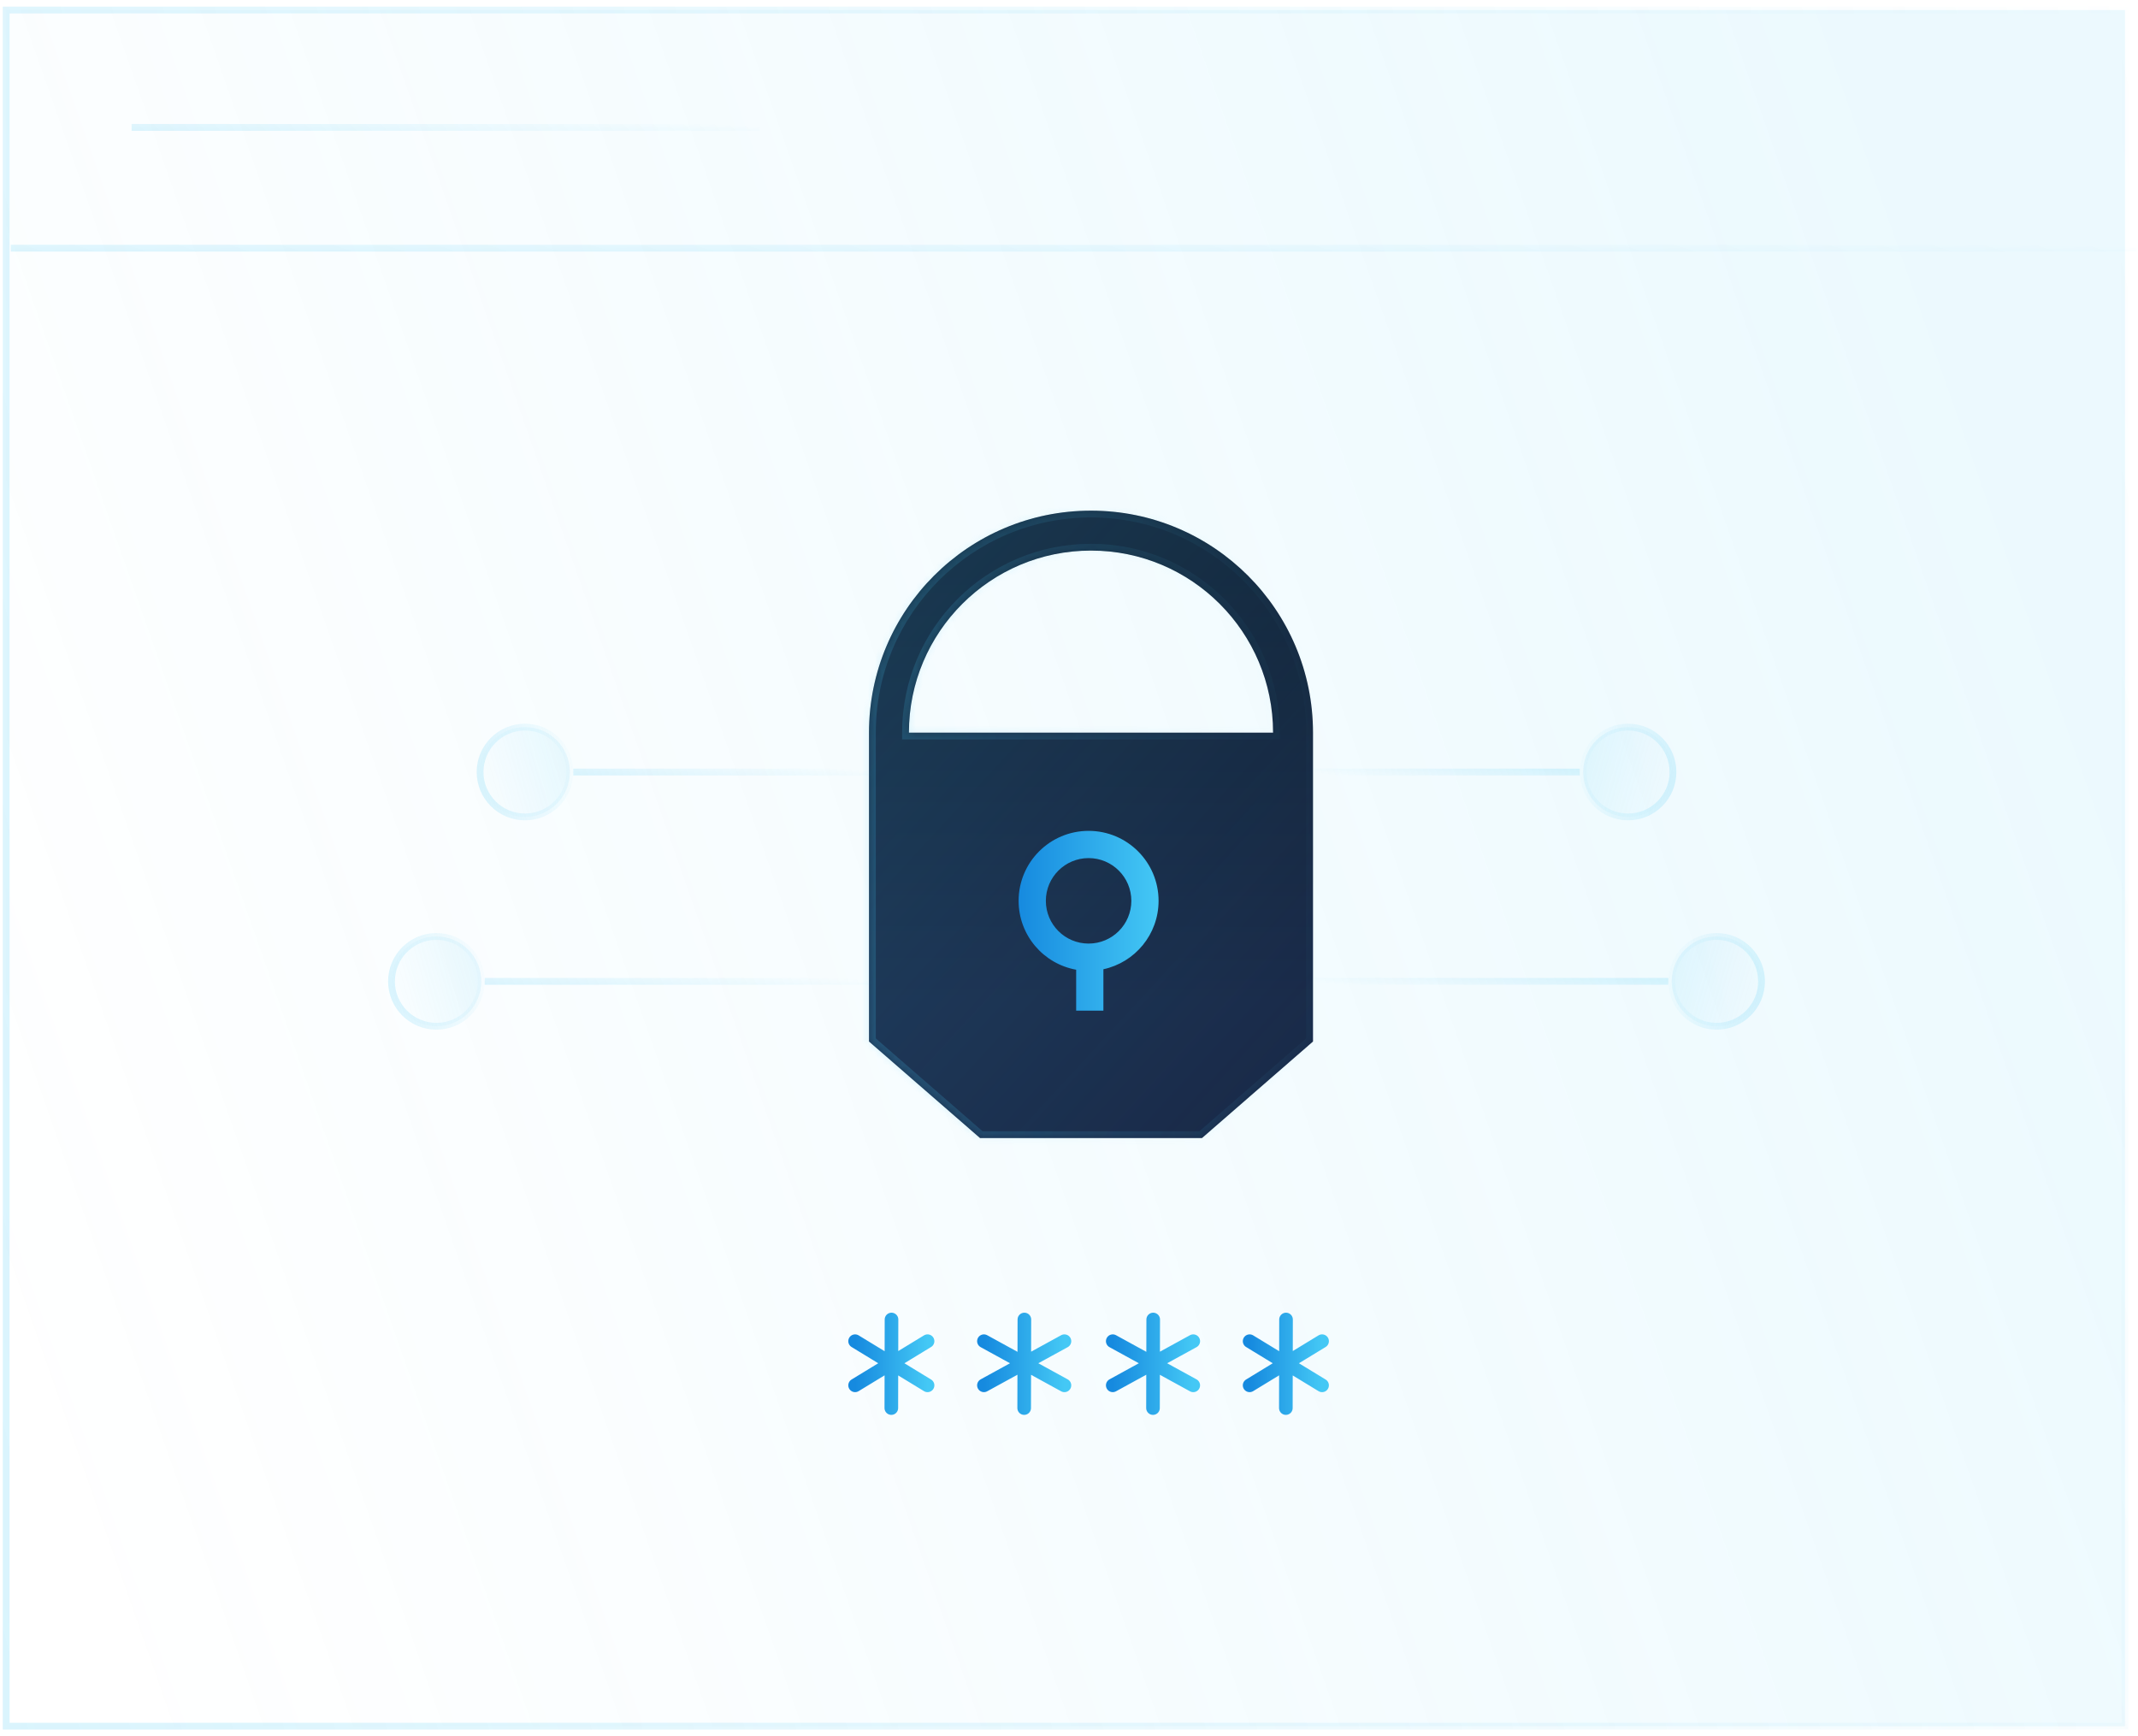 <svg width="314" height="255" viewBox="0 0 314 255" fill="none" xmlns="http://www.w3.org/2000/svg">
<rect x="0.91" y="1.473" width="311.18" height="252.055" fill="url(#paint0_linear_225_3411)" fill-opacity="0.5" stroke="url(#paint1_linear_225_3411)"/>
<mask id="path-2-inside-1_225_3411" fill="white">
<path fill-rule="evenodd" clip-rule="evenodd" d="M133.491 107.605C133.491 92.837 145.463 80.865 160.231 80.865C174.999 80.865 186.971 92.837 186.971 107.605H133.491ZM127.626 107.605C127.626 89.598 142.224 75 160.231 75C178.238 75 192.836 89.598 192.836 107.605V152.969L176.534 167.145H160.231H143.928L127.626 152.969V107.605Z"/>
</mask>
<path fill-rule="evenodd" clip-rule="evenodd" d="M133.491 107.605C133.491 92.837 145.463 80.865 160.231 80.865C174.999 80.865 186.971 92.837 186.971 107.605H133.491ZM127.626 107.605C127.626 89.598 142.224 75 160.231 75C178.238 75 192.836 89.598 192.836 107.605V152.969L176.534 167.145H160.231H143.928L127.626 152.969V107.605Z" fill="url(#paint2_linear_225_3411)"/>
<path fill-rule="evenodd" clip-rule="evenodd" d="M133.491 107.605C133.491 92.837 145.463 80.865 160.231 80.865C174.999 80.865 186.971 92.837 186.971 107.605H133.491ZM127.626 107.605C127.626 89.598 142.224 75 160.231 75C178.238 75 192.836 89.598 192.836 107.605V152.969L176.534 167.145H160.231H143.928L127.626 152.969V107.605Z" fill="url(#paint3_linear_225_3411)"/>
<path d="M133.491 107.605H132.491V108.605H133.491V107.605ZM186.971 107.605V108.605H187.971V107.605H186.971ZM192.836 152.969L193.492 153.724L193.836 153.425V152.969H192.836ZM176.534 167.145V168.145H176.907L177.19 167.9L176.534 167.145ZM143.928 167.145L143.272 167.9L143.554 168.145H143.928V167.145ZM127.626 152.969H126.626V153.425L126.97 153.724L127.626 152.969ZM160.231 79.865C144.911 79.865 132.491 92.285 132.491 107.605H134.491C134.491 93.389 146.015 81.865 160.231 81.865V79.865ZM187.971 107.605C187.971 92.285 175.551 79.865 160.231 79.865V81.865C174.447 81.865 185.971 93.389 185.971 107.605H187.971ZM133.491 108.605H186.971V106.605H133.491V108.605ZM128.626 107.605C128.626 90.15 142.776 76 160.231 76V74C141.671 74 126.626 89.046 126.626 107.605H128.626ZM160.231 76C177.686 76 191.836 90.15 191.836 107.605H193.836C193.836 89.046 178.791 74 160.231 74V76ZM191.836 107.605V152.969H193.836V107.605H191.836ZM192.18 152.214L175.877 166.39L177.19 167.9L193.492 153.724L192.18 152.214ZM176.534 166.145H160.231V168.145H176.534V166.145ZM160.231 166.145H143.928V168.145H160.231V166.145ZM144.585 166.39L128.282 152.214L126.97 153.724L143.272 167.9L144.585 166.39ZM128.626 152.969V107.605H126.626V152.969H128.626Z" fill="url(#paint4_linear_225_3411)" mask="url(#path-2-inside-1_225_3411)"/>
<path d="M136.227 196.98L125.585 203.465M125.585 196.98L136.227 203.466M130.933 193.796L130.906 206.804" stroke="url(#paint5_linear_225_3411)" stroke-width="2" stroke-linecap="round"/>
<path d="M156.33 196.98L144.505 203.465M144.505 196.98L156.329 203.466M150.447 193.796L150.417 206.804" stroke="url(#paint6_linear_225_3411)" stroke-width="2" stroke-linecap="round"/>
<path d="M175.25 196.98L163.425 203.465M163.425 196.98L175.249 203.466M169.367 193.796L169.337 206.804" stroke="url(#paint7_linear_225_3411)" stroke-width="2" stroke-linecap="round"/>
<path d="M194.17 196.98L183.527 203.465M183.527 196.98L194.169 203.466M188.875 193.796L188.849 206.804" stroke="url(#paint8_linear_225_3411)" stroke-width="2" stroke-linecap="round"/>
<path d="M1.593 36.448H313.773" stroke="url(#paint9_linear_225_3411)"/>
<path d="M84.197 113.387H127.95" stroke="url(#paint10_linear_225_3411)"/>
<path d="M232.01 113.387L192.987 113.387" stroke="url(#paint11_linear_225_3411)"/>
<path d="M71.19 144.132L127.95 144.132" stroke="url(#paint12_linear_225_3411)"/>
<path d="M245.017 144.132L192.987 144.132" stroke="url(#paint13_linear_225_3411)"/>
<circle cx="77.103" cy="113.387" r="6.595" fill="url(#paint14_linear_225_3411)" fill-opacity="0.5" stroke="url(#paint15_linear_225_3411)"/>
<circle cx="7.095" cy="7.095" r="6.595" transform="matrix(-1 0 0 1 246.2 106.292)" fill="url(#paint16_linear_225_3411)" fill-opacity="0.5" stroke="url(#paint17_linear_225_3411)"/>
<circle cx="64.095" cy="144.132" r="6.595" fill="url(#paint18_linear_225_3411)" fill-opacity="0.5" stroke="url(#paint19_linear_225_3411)"/>
<circle cx="7.095" cy="7.095" r="6.595" transform="matrix(-1 0 0 1 259.208 137.037)" fill="url(#paint20_linear_225_3411)" fill-opacity="0.5" stroke="url(#paint21_linear_225_3411)"/>
<path fill-rule="evenodd" clip-rule="evenodd" d="M153.6 132.307C153.6 128.84 156.411 126.029 159.878 126.029C163.345 126.029 166.155 128.84 166.155 132.307C166.155 135.774 163.345 138.584 159.878 138.584C156.411 138.584 153.6 135.774 153.6 132.307ZM159.878 122.029C154.202 122.029 149.6 126.631 149.6 132.307C149.6 137.36 153.247 141.561 158.052 142.423V148.434H162.052V142.354C166.684 141.357 170.155 137.237 170.155 132.307C170.155 126.631 165.554 122.029 159.878 122.029Z" fill="url(#paint22_linear_225_3411)"/>
<path d="M19.33 18.71H111.565" stroke="url(#paint23_linear_225_3411)"/>
<defs>
<linearGradient id="paint0_linear_225_3411" x1="273.002" y1="19.807" x2="-34.197" y2="127.531" gradientUnits="userSpaceOnUse">
<stop stop-color="#44C8F5" stop-opacity="0.2"/>
<stop offset="0.974" stop-color="#44C8F5" stop-opacity="0"/>
</linearGradient>
<linearGradient id="paint1_linear_225_3411" x1="0.41" y1="254.028" x2="361.591" y2="164.152" gradientUnits="userSpaceOnUse">
<stop stop-color="#44C8F5" stop-opacity="0.2"/>
<stop offset="1" stop-color="#44C8F5" stop-opacity="0"/>
</linearGradient>
<linearGradient id="paint2_linear_225_3411" x1="171.077" y1="163.974" x2="171.287" y2="81.109" gradientUnits="userSpaceOnUse">
<stop offset="0.198" stop-color="#182543"/>
<stop offset="0.969" stop-color="#0F172A"/>
</linearGradient>
<linearGradient id="paint3_linear_225_3411" x1="62.257" y1="105.884" x2="170.131" y2="205.215" gradientUnits="userSpaceOnUse">
<stop offset="0.174" stop-color="#44C8F5" stop-opacity="0.2"/>
<stop offset="1" stop-color="#44C8F5" stop-opacity="0"/>
</linearGradient>
<linearGradient id="paint4_linear_225_3411" x1="127.626" y1="167.145" x2="206.143" y2="155.937" gradientUnits="userSpaceOnUse">
<stop stop-color="#44C8F5" stop-opacity="0.2"/>
<stop offset="1" stop-color="#44C8F5" stop-opacity="0"/>
</linearGradient>
<linearGradient id="paint5_linear_225_3411" x1="125.585" y1="200.3" x2="136.227" y2="200.3" gradientUnits="userSpaceOnUse">
<stop stop-color="#168ADF"/>
<stop offset="1" stop-color="#44C8F5"/>
</linearGradient>
<linearGradient id="paint6_linear_225_3411" x1="144.505" y1="200.3" x2="156.33" y2="200.3" gradientUnits="userSpaceOnUse">
<stop stop-color="#168ADF"/>
<stop offset="1" stop-color="#44C8F5"/>
</linearGradient>
<linearGradient id="paint7_linear_225_3411" x1="163.425" y1="200.3" x2="175.25" y2="200.3" gradientUnits="userSpaceOnUse">
<stop stop-color="#168ADF"/>
<stop offset="1" stop-color="#44C8F5"/>
</linearGradient>
<linearGradient id="paint8_linear_225_3411" x1="183.527" y1="200.3" x2="194.17" y2="200.3" gradientUnits="userSpaceOnUse">
<stop stop-color="#168ADF"/>
<stop offset="1" stop-color="#44C8F5"/>
</linearGradient>
<linearGradient id="paint9_linear_225_3411" x1="1.593" y1="37.448" x2="1.689" y2="31.358" gradientUnits="userSpaceOnUse">
<stop stop-color="#44C8F5" stop-opacity="0.2"/>
<stop offset="1" stop-color="#44C8F5" stop-opacity="0"/>
</linearGradient>
<linearGradient id="paint10_linear_225_3411" x1="84.197" y1="114.387" x2="84.878" y2="108.373" gradientUnits="userSpaceOnUse">
<stop stop-color="#44C8F5" stop-opacity="0.2"/>
<stop offset="1" stop-color="#44C8F5" stop-opacity="0"/>
</linearGradient>
<linearGradient id="paint11_linear_225_3411" x1="232.01" y1="112.387" x2="231.248" y2="118.381" gradientUnits="userSpaceOnUse">
<stop stop-color="#44C8F5" stop-opacity="0.2"/>
<stop offset="1" stop-color="#44C8F5" stop-opacity="0"/>
</linearGradient>
<linearGradient id="paint12_linear_225_3411" x1="71.19" y1="145.132" x2="71.718" y2="139.087" gradientUnits="userSpaceOnUse">
<stop stop-color="#44C8F5" stop-opacity="0.2"/>
<stop offset="1" stop-color="#44C8F5" stop-opacity="0"/>
</linearGradient>
<linearGradient id="paint13_linear_225_3411" x1="245.017" y1="143.132" x2="244.442" y2="149.168" gradientUnits="userSpaceOnUse">
<stop stop-color="#44C8F5" stop-opacity="0.2"/>
<stop offset="1" stop-color="#44C8F5" stop-opacity="0"/>
</linearGradient>
<linearGradient id="paint14_linear_225_3411" x1="82.398" y1="107.348" x2="67.89" y2="111.472" gradientUnits="userSpaceOnUse">
<stop stop-color="#44C8F5" stop-opacity="0.2"/>
<stop offset="0.974" stop-color="#44C8F5" stop-opacity="0"/>
</linearGradient>
<linearGradient id="paint15_linear_225_3411" x1="70.008" y1="120.482" x2="86.76" y2="117.102" gradientUnits="userSpaceOnUse">
<stop stop-color="#44C8F5" stop-opacity="0.2"/>
<stop offset="1" stop-color="#44C8F5" stop-opacity="0"/>
</linearGradient>
<linearGradient id="paint16_linear_225_3411" x1="12.39" y1="1.056" x2="-2.118" y2="5.18" gradientUnits="userSpaceOnUse">
<stop stop-color="#44C8F5" stop-opacity="0.2"/>
<stop offset="0.974" stop-color="#44C8F5" stop-opacity="0"/>
</linearGradient>
<linearGradient id="paint17_linear_225_3411" x1="0" y1="14.19" x2="16.752" y2="10.811" gradientUnits="userSpaceOnUse">
<stop stop-color="#44C8F5" stop-opacity="0.2"/>
<stop offset="1" stop-color="#44C8F5" stop-opacity="0"/>
</linearGradient>
<linearGradient id="paint18_linear_225_3411" x1="69.39" y1="138.093" x2="54.882" y2="142.217" gradientUnits="userSpaceOnUse">
<stop stop-color="#44C8F5" stop-opacity="0.2"/>
<stop offset="0.974" stop-color="#44C8F5" stop-opacity="0"/>
</linearGradient>
<linearGradient id="paint19_linear_225_3411" x1="57" y1="151.227" x2="73.752" y2="147.848" gradientUnits="userSpaceOnUse">
<stop stop-color="#44C8F5" stop-opacity="0.2"/>
<stop offset="1" stop-color="#44C8F5" stop-opacity="0"/>
</linearGradient>
<linearGradient id="paint20_linear_225_3411" x1="12.39" y1="1.056" x2="-2.118" y2="5.18" gradientUnits="userSpaceOnUse">
<stop stop-color="#44C8F5" stop-opacity="0.2"/>
<stop offset="0.974" stop-color="#44C8F5" stop-opacity="0"/>
</linearGradient>
<linearGradient id="paint21_linear_225_3411" x1="0" y1="14.19" x2="16.752" y2="10.811" gradientUnits="userSpaceOnUse">
<stop stop-color="#44C8F5" stop-opacity="0.2"/>
<stop offset="1" stop-color="#44C8F5" stop-opacity="0"/>
</linearGradient>
<linearGradient id="paint22_linear_225_3411" x1="149.6" y1="135.232" x2="170.155" y2="135.232" gradientUnits="userSpaceOnUse">
<stop stop-color="#168ADF"/>
<stop offset="1" stop-color="#44C8F5"/>
</linearGradient>
<linearGradient id="paint23_linear_225_3411" x1="19.33" y1="19.71" x2="19.656" y2="13.636" gradientUnits="userSpaceOnUse">
<stop stop-color="#44C8F5" stop-opacity="0.2"/>
<stop offset="1" stop-color="#44C8F5" stop-opacity="0"/>
</linearGradient>
</defs>
</svg>